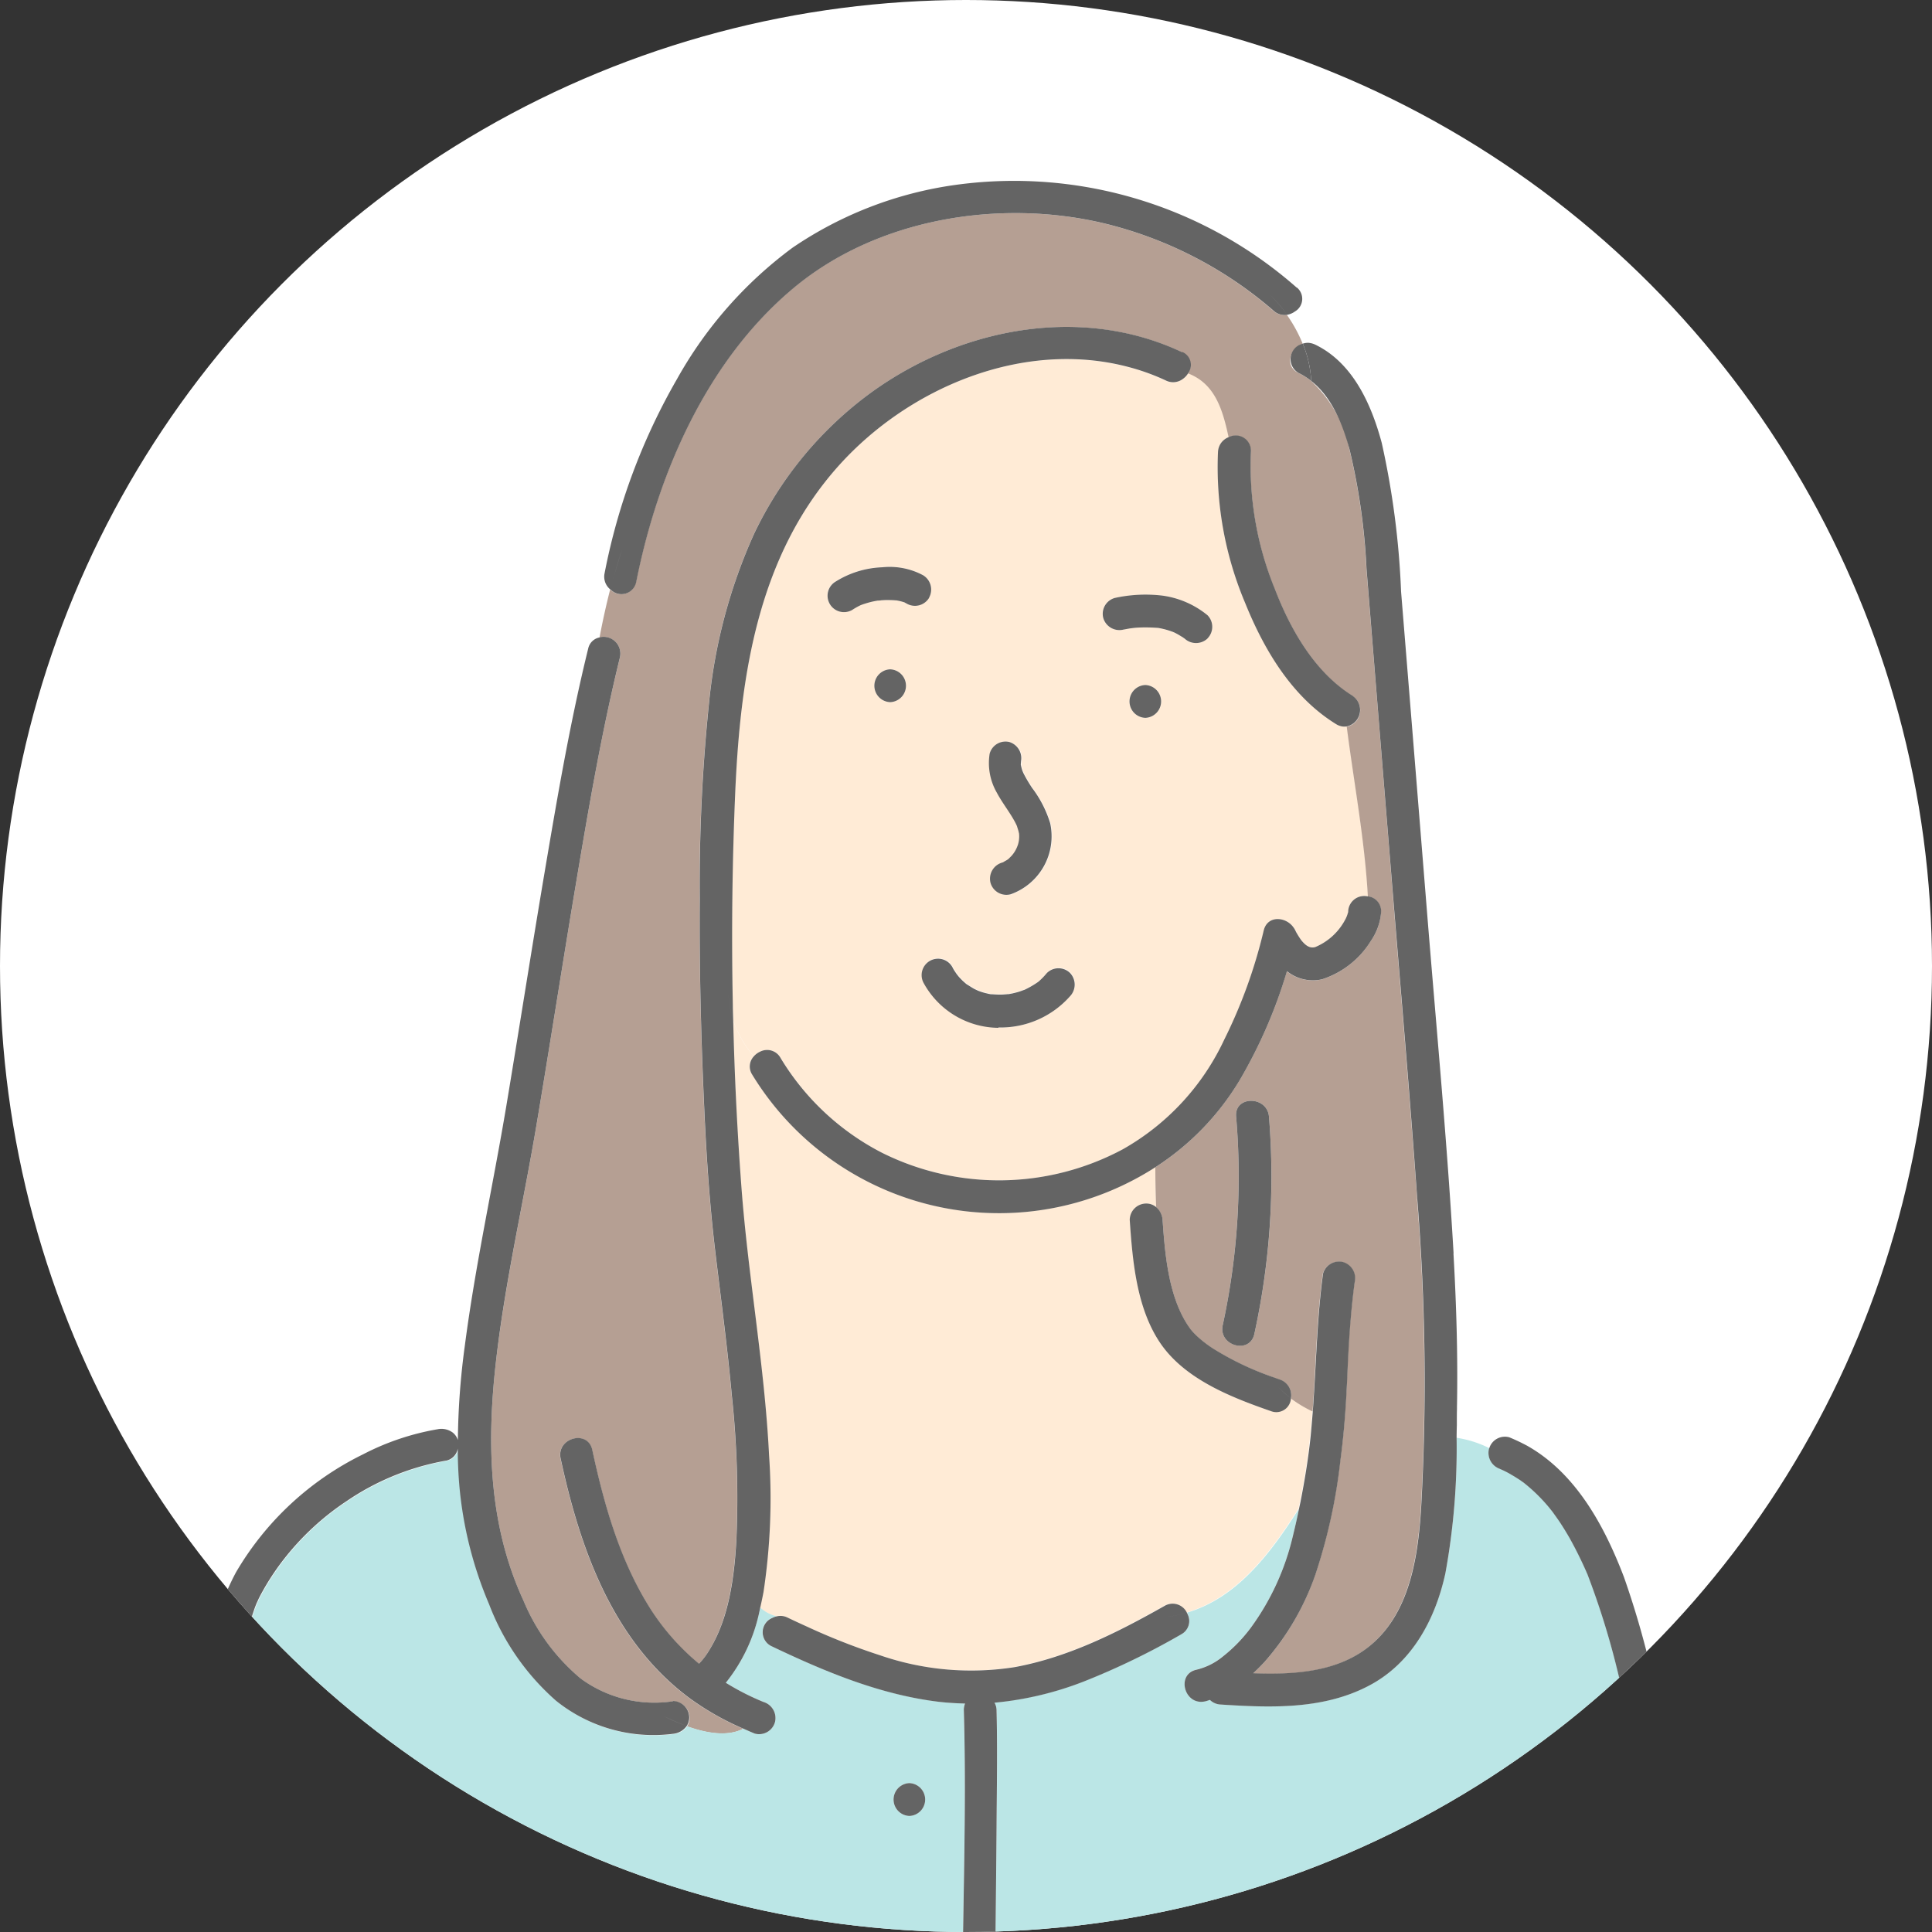 <svg xmlns="http://www.w3.org/2000/svg" xmlns:xlink="http://www.w3.org/1999/xlink" width="160" height="160" viewBox="0 0 160 160"><rect x="0" y="0" width="160" height="160" fill="#333333" stroke="none"/><defs><clipPath id="a"><circle cx="80" cy="80" r="80" fill="#fff"/></clipPath></defs><circle cx="80" cy="80" r="80" fill="#fff"/><g clip-path="url(#a)"><path d="M121.92,156.75v-.01C121.89,156.77,121.89,156.78,121.92,156.75Z" fill="#ffdc72"/><path d="M72.65,49.73h-.01Z" fill="#ffdc72"/><path d="M72.73,49.73h.04C72.84,49.72,72.88,49.7,72.73,49.73Z" fill="#ffdc72"/><path d="M97.82,135.33a60.825,60.825,0,0,1-8,3.88,27.164,27.164,0,0,1-7.46,1.78,1.366,1.366,0,0,1,.17.63c.09,3.25.03,6.5,0,9.75-.07,9.91-.22,19.82-.34,29.73-.09,7.29-.32,14.6-.11,21.89v.13h35.48a1.144,1.144,0,0,1-.45-1.05c.23-3.25.49-6.5.87-9.73.58-5.05,1.83-10,2.48-15.04a50.022,50.022,0,0,0,.45-8.65,25.059,25.059,0,0,0-.73-4.72,40.772,40.772,0,0,1-.98-5.25c-.14-1.31-.21-3.06.95-3.95a13.372,13.372,0,0,1,2.93-1.33c1.21-.51,2.42-1,3.64-1.49,2.24-.91,4.48-1.8,6.68-2.78a1.394,1.394,0,0,1,1.86.49,1.215,1.215,0,0,1,.09.2,1.436,1.436,0,0,1,.07.36c.14-.01.28-.03.42-.05-.02-.17-.03-.34-.05-.51-.1-.91-.21-1.83-.34-2.74a65.814,65.814,0,0,0-3.97-16.5,29.159,29.159,0,0,0-1.47-2.99c-.27-.47-.55-.93-.85-1.38-.16-.24-.33-.48-.5-.71l-.12-.16c-.06-.08-.13-.16-.19-.24a13.972,13.972,0,0,0-2.08-2.06h0l-.13-.1c-.09-.06-.18-.13-.27-.19-.18-.12-.37-.24-.56-.35-.22-.13-.44-.25-.67-.37-.11-.05-.65-.29-.37-.18a1.4,1.4,0,0,1-.95-1.67c0-.02.01-.03.02-.05a9.137,9.137,0,0,0-2.71-.86,57.692,57.692,0,0,1-.93,11.22c-.83,3.8-2.77,7.42-6.31,9.29-3.8,2.01-8.16,1.84-12.32,1.57a1.324,1.324,0,0,1-.87-.38l-.4.12c-1.71.38-2.43-2.24-.72-2.62a5.426,5.426,0,0,0,2.21-1.11,12.583,12.583,0,0,0,2.32-2.4,20.825,20.825,0,0,0,3.44-7.48c.19-.78.37-1.56.53-2.35-2.4,3.79-5.16,7.41-9.28,8.62a.914.914,0,0,1,.07.14,1.246,1.246,0,0,1-.54,1.65Z" fill="#bbe6e6"/><path d="M111.54,60.16a.972.972,0,0,1-.38,0,1.549,1.549,0,0,1-.5-.19c-3.65-2.26-5.96-6.15-7.53-10.03a28.875,28.875,0,0,1-2.25-12.54,1.428,1.428,0,0,1,.21-.65,1.363,1.363,0,0,1,.68-.55c-.49-2.27-1.11-4.44-3.37-5.3a1.676,1.676,0,0,1-.46.5,1.383,1.383,0,0,1-1.4.12,17.975,17.975,0,0,0-3.03-1.1c-8.71-2.35-18.26,1.66-24.1,8.2-6.6,7.4-8.08,17.19-8.52,26.75q-.405,8.9-.21,17.85c0,.42.02.84.03,1.26a9.282,9.282,0,0,0,1.72,3.01,1.6,1.6,0,0,1,.58-.42,1.265,1.265,0,0,1,1.64.54,21.037,21.037,0,0,0,8.43,7.87,21.709,21.709,0,0,0,19.93-.31,20.266,20.266,0,0,0,8.39-9.08,41.836,41.836,0,0,0,3.26-9.01c.33-1.44,2.16-1.13,2.62,0-.24-.6,0-.03.07.11a7.027,7.027,0,0,0,.43.68c.33.4.68.7,1.16.56a5.063,5.063,0,0,0,2.43-2.19,2.65,2.65,0,0,0,.27-.65c0-.03.02-.04.02-.06v-.01a1.317,1.317,0,0,1,1.46-1.31,1.1,1.1,0,0,1,.18.02c-.26-4.69-1.15-9.37-1.75-14.06ZM81.96,62.41a1.371,1.371,0,0,1,1.67-.95,1.4,1.4,0,0,1,.95,1.67c.04-.26,0,.11,0,.16v.08c0,.01.01.03.02.07.03.13.06.25.1.37.01.03.07.17.09.22a11.847,11.847,0,0,0,.73,1.24,9.339,9.339,0,0,1,1.49,2.91,5.111,5.111,0,0,1-3.27,5.89,1.367,1.367,0,0,1-1.67-.95,1.388,1.388,0,0,1,.95-1.67.647.647,0,0,1,.1-.03c.01,0,.03-.02.07-.05.09-.06.19-.11.29-.17.02-.02.02-.02.03-.02a.265.265,0,0,1,.06-.05c.08-.08.16-.15.24-.24a2.969,2.969,0,0,0,.5-.84c.03-.11.06-.22.09-.32a1.481,1.481,0,0,1,.03-.19,4.509,4.509,0,0,0,0-.52c0-.03-.03-.12-.04-.17-.03-.11-.07-.22-.1-.33a.145.145,0,0,0-.02-.07.419.419,0,0,1-.02-.05c-.05-.1-.1-.21-.15-.31-.45-.85-1.06-1.6-1.51-2.44A4.935,4.935,0,0,1,82,62.42Zm-8.24-4.26a1.361,1.361,0,0,1,0-2.72A1.361,1.361,0,0,1,73.72,58.15Zm1.36-8.17c-.06-.04-.13-.07-.2-.11a.076.076,0,0,1-.04-.01,4.31,4.31,0,0,0-.62-.15h-.05c-.12-.01-.25-.02-.38-.02-.25,0-.5,0-.75.01-.09,0-.19.02-.29.03h-.1a.8.8,0,0,0-.15.03,7.2,7.2,0,0,0-.77.19c-.13.04-.26.08-.39.13-.03.01-.05.02-.08.03h0a5.831,5.831,0,0,0-.69.39,1.36,1.36,0,0,1-1.37-2.35,7.865,7.865,0,0,1,3.84-1.18,5.874,5.874,0,0,1,3.4.66,1.36,1.36,0,0,1-1.37,2.35ZM88.62,82.5a7.678,7.678,0,0,1-5.93,2.59,7.109,7.109,0,0,1-6.16-3.68,1.36,1.36,0,1,1,2.35-1.37c.08.14.16.27.24.41.02.03.12.18.16.23s.15.18.17.21c.1.11.19.21.3.31l.27.24c.02.02.04.03.05.04s.03.02.05.03a5.8,5.8,0,0,0,.59.36,2.4,2.4,0,0,0,.23.11c.03.01.11.05.17.07a4.707,4.707,0,0,0,.64.19c.11.03.22.04.33.07h.08q.33.03.66.03c.22,0,.44-.02.66-.04h.07l.32-.06c.21-.05.42-.1.63-.17.12-.04.24-.08.36-.13h.02c.02,0,.03-.01.05-.03a7.521,7.521,0,0,0,1.06-.62c.04-.03.07-.06.11-.09a2.183,2.183,0,0,0,.22-.21c.14-.14.27-.29.4-.44a1.367,1.367,0,0,1,1.92,0,1.4,1.4,0,0,1,0,1.92Zm6.23-23.05a1.361,1.361,0,0,1,0-2.72A1.361,1.361,0,0,1,94.85,59.45ZM100,52.87a1.391,1.391,0,0,1-1.9.02h0a.144.144,0,0,1-.03-.02h0c-.05-.03-.09-.07-.14-.1a2.5,2.5,0,0,0-.35-.21c-.12-.07-.23-.13-.36-.19-.03-.01-.05-.02-.08-.03s-.03-.01-.05-.02c-.25-.08-.5-.17-.75-.23-.13-.03-.26-.06-.39-.08a.22.22,0,0,1-.08-.01,11.166,11.166,0,0,0-1.53-.03,5.158,5.158,0,0,0-.79.08c.39-.08-.05.01-.13.02-.13.02-.26.04-.39.07a1.392,1.392,0,0,1-1.67-.95,1.366,1.366,0,0,1,.95-1.67,12.461,12.461,0,0,1,3.9-.2,7.353,7.353,0,0,1,3.78,1.63,1.367,1.367,0,0,1,0,1.92Z" fill="#ffebd6"/><path d="M105.28,116.87c-3.31-1.15-7.19-2.66-9.22-5.7-1.93-2.9-2.26-6.77-2.49-10.14a1.368,1.368,0,0,1,1.36-1.36,1.293,1.293,0,0,1,.83.3c-.05-1.14-.07-2.27-.07-3.32a23.939,23.939,0,0,1-33.4-7.67,1.215,1.215,0,0,1,.13-1.5,9.282,9.282,0,0,1-1.72-3.01c.12,4.66.34,9.32.69,13.95.56,7.38,1.91,14.68,2.28,22.08a51.918,51.918,0,0,1-.46,11.35c-.07.43-.17.85-.27,1.28a3.185,3.185,0,0,0,1.35.72,1.373,1.373,0,0,1,.9.1c.52.25,1.05.49,1.57.73a53.913,53.913,0,0,0,6.14,2.41,23.011,23.011,0,0,0,11.13.96c4.43-.82,8.5-2.88,12.39-5.07a1.307,1.307,0,0,1,1.84.56c4.12-1.22,6.88-4.83,9.28-8.62.04-.19.08-.37.12-.56.37-1.83.66-3.67.85-5.52.07-.66.12-1.32.17-1.99a8.93,8.93,0,0,1-1.79-1.07,1.212,1.212,0,0,1-1.64,1.07Z" fill="#ffebd6"/><path d="M117.36,99.27c-.63-8.72-1.39-17.42-2.09-26.13q-1.05-13-2.11-26.02a53.031,53.031,0,0,0-1.42-9.95,10.542,10.542,0,0,0-3.16-5.62c0,.13.02.26.02.39,0-.13-.02-.26-.02-.39a5.559,5.559,0,0,0-1.04-.66c-1.21-.58-.68-2.09.34-2.43a12.112,12.112,0,0,0-1.31-2.39,1.346,1.346,0,0,1-1.11-.33,33.3,33.3,0,0,0-13.99-7.23c-8.65-2.08-18.86-.44-25.81,5.38C58.52,29.88,54.45,39.23,52.67,48.2a1.248,1.248,0,0,1-2.03.71c-.04-.03-.07-.06-.11-.09-.34,1.33-.63,2.65-.88,3.98a.539.539,0,0,0,.1-.03,1.385,1.385,0,0,1,1.59,1.68c-1.61,6.53-2.71,13.18-3.82,19.8-1.05,6.3-2.03,12.62-3.09,18.92-1.08,6.42-2.55,12.8-3.32,19.28-.81,6.85-.7,13.75,2.24,20.11a16.807,16.807,0,0,0,4.74,6.46,10.389,10.389,0,0,0,7.66,1.88,1.374,1.374,0,0,1,1.36,1.36,1.242,1.242,0,0,1-.21.71c1.62.58,3.36.87,4.65.2a22.632,22.632,0,0,1-4.51-2.57c-6.33-4.74-9.01-12.34-10.62-19.8-.37-1.71,2.25-2.43,2.62-.72,1,4.64,2.33,9.33,4.93,13.34a18.99,18.99,0,0,0,3.91,4.37,6.073,6.073,0,0,0,.86-1.14c1.59-2.59,2.04-5.93,2.23-9.01a79.4,79.4,0,0,0-.37-12.04c-.36-3.93-.88-7.83-1.35-11.75-.48-3.97-.75-7.93-.93-11.92-.27-5.83-.41-11.67-.38-17.5a146.239,146.239,0,0,1,.77-16.21,44.4,44.4,0,0,1,3.73-14,31.047,31.047,0,0,1,9.1-11.26c7.41-5.67,17.71-7.86,26.35-3.78a1.153,1.153,0,0,1,.49,1.74c2.26.86,2.88,3.03,3.37,5.3a1.268,1.268,0,0,1,1.84,1.2,26.942,26.942,0,0,0,1.98,11.38c1.3,3.35,3.32,6.91,6.45,8.85a1.394,1.394,0,0,1-.49,2.53c.6,4.69,1.49,9.37,1.75,14.06a1.233,1.233,0,0,1,1.09,1.29,4.645,4.645,0,0,1-.85,2.4,7.442,7.442,0,0,1-4.04,3.18,3.443,3.443,0,0,1-2.91-.67,40.109,40.109,0,0,1-3.94,9.07,22.033,22.033,0,0,1-6.95,7.16c0,1.06.02,2.18.07,3.32a1.513,1.513,0,0,1,.53,1.06c.2,2.91.5,6.25,2.05,8.66a3.617,3.617,0,0,0,.22.32.614.614,0,0,1,.04.06c.01.02.03.03.05.06.16.18.32.36.49.52a9.514,9.514,0,0,0,1.66,1.23,25.738,25.738,0,0,0,4.76,2.21c.15.05.3.11.45.16a1.371,1.371,0,0,1,.91,1.55,10.337,10.337,0,0,0,1.79,1.07c.05-.67.09-1.34.13-2.01.18-3.13.29-6.27.72-9.39a1.374,1.374,0,0,1,1.67-.95,1.409,1.409,0,0,1,.95,1.67c-.36,2.66-.52,5.32-.62,8-.02.46-.04.91-.07,1.37-.1,1.79-.24,3.58-.49,5.36a46.56,46.56,0,0,1-2.08,9.5,21.434,21.434,0,0,1-4.25,7.26c-.28.3-.58.6-.89.89,3.46.14,7.13-.1,9.81-2.4,3.17-2.72,3.83-7.33,4.09-11.26a187.518,187.518,0,0,0-.32-25.64Zm-13.48,11.2c-.37,1.71-2.99.98-2.62-.72a58.312,58.312,0,0,0,1.11-17.28c-.15-1.75,2.57-1.73,2.72,0A60.476,60.476,0,0,1,103.88,110.47Z" fill="#b59f93"/><path d="M18.94,151.97c-.21,6.99-.13,14,.06,20.99s.5,14,.89,20.99c.17,3.01.35,6.03.56,9.03v.13H36.8a.9.9,0,0,1-.02-.13c-.16-3.03-.31-6.07-.47-9.1-.06-1.1-.12-2.2-.17-3.3v-.06a.44.44,0,0,0-.02-.1c-.05-.32-.11-.64-.18-.97-.18-.91-.39-1.82-.59-2.73-.54-2.46-1.04-4.94-1.4-7.44a41.982,41.982,0,0,1-.7-7.98c.14-2.69.51-5.39.76-8.07l.57-6a65.5,65.5,0,0,1-14.22-3.61,1.428,1.428,0,0,1-.99-1.31,1.293,1.293,0,0,1,.04-.33c-.16-.04-.31-.09-.47-.14v.11Z" fill="#ffebd6"/><path d="M79.91,141.07a18.4,18.4,0,0,1-2.22-.15c-4.88-.61-9.45-2.53-13.85-4.62a1.279,1.279,0,0,1,.11-2.32,1.4,1.4,0,0,1,.36-.13,3.079,3.079,0,0,1-1.35-.72c-.02.08-.03.16-.05.24a14.014,14.014,0,0,1-2.8,5.99,20.332,20.332,0,0,0,3.12,1.59,1.4,1.4,0,0,1,.95,1.67,1.364,1.364,0,0,1-1.67.95c-.32-.13-.63-.27-.95-.41-1.29.67-3.03.38-4.65-.2a1.571,1.571,0,0,1-1.15.65,12.825,12.825,0,0,1-9.67-2.74,20.223,20.223,0,0,1-5.54-7.98,32.1,32.1,0,0,1-2.48-9.96c-.08-.98-.11-1.96-.12-2.94a1.231,1.231,0,0,1-.94.99c-.15.02-.29.05-.44.08a21.553,21.553,0,0,0-7.8,3.26,21.781,21.781,0,0,0-5.2,4.8,20.521,20.521,0,0,0-2.07,3.22c-.07.14-.14.28-.2.43,0,.03-.12.28-.16.41a21.056,21.056,0,0,0-.82,3.02c-.12.6-.23,1.19-.32,1.79-.05.34-.11.69-.15,1.03-.01.09-.02.12-.02.13a.639.639,0,0,1-.02.14c-.02.17-.04.35-.07.52-.39,3.23-.59,6.49-.72,9.74-.03.77-.04,1.55-.07,2.32.15.05.31.1.47.14v-.04a1.372,1.372,0,0,1,1.67-.95,63.506,63.506,0,0,0,10.21,2.89c1.2.24,2.41.46,3.61.65.35.06.71.1,1.07.16h.07c.67.08,1.43.57,1.36,1.36-.27,2.84-.54,5.67-.8,8.51-.15,1.62-.31,3.24-.46,4.85a19.2,19.2,0,0,0-.16,2.62,93.276,93.276,0,0,0,2.39,15.77,44.924,44.924,0,0,1,.71,7.32c.13,2.61.27,5.22.4,7.83v.13H79.38a.9.9,0,0,1-.02-.13c-.09-3.25-.03-6.5,0-9.75.07-9.91.22-19.82.34-29.73.09-7.29.32-14.6.11-21.89a1.4,1.4,0,0,1,.1-.56Zm-4.6,6.6a1.361,1.361,0,0,1,0,2.72A1.361,1.361,0,0,1,75.31,147.67Zm0,22.04a1.361,1.361,0,0,1,0,2.72A1.361,1.361,0,0,1,75.31,169.71Zm.21,24.75a1.361,1.361,0,0,1,0-2.72A1.361,1.361,0,0,1,75.52,194.46Z" fill="#bbe6e6"/><path d="M134.78,151.48c-2.51,1.11-5.05,2.13-7.59,3.16-1.27.52-2.54,1.03-3.8,1.57-.49.21-.98.44-1.48.64v.01a1.1,1.1,0,0,1-.03.16v.01c-.01.16-.02.32-.02.48,0,.34.02.68.05,1.01a21.992,21.992,0,0,0,.36,2.23c.29,1.44.67,2.86.98,4.3a28.624,28.624,0,0,1,.4,6.98,71.1,71.1,0,0,1-.94,8.6c-.72,4.51-1.73,8.94-2.18,13.4-.27,2.68-.49,5.36-.68,8.05a1.292,1.292,0,0,1-.6,1.05h18.56a.9.9,0,0,1-.02-.13c-.05-.47-.09-.95-.12-1.42-.38-5.03-.36-10.1-.4-15.15-.05-6.5-.09-13.01-.3-19.51-.19-5.6-.49-11.21-1.11-16.78-.14.02-.28.04-.42.05a1.287,1.287,0,0,1-.65,1.3Z" fill="#ffebd6"/><path d="M121.92,156.74a.187.187,0,0,0,.04-.09.127.127,0,0,1-.04.09Z" fill="#ffdc72"/><path d="M107.39,23.82a35.42,35.42,0,0,0-27.94-8.55,31.691,31.691,0,0,0-13.81,5.24,34.261,34.261,0,0,0-9.55,10.84,52,52,0,0,0-6.02,16.12,1.352,1.352,0,0,0,.48,1.35c.28-1.09.59-2.18.96-3.28-.36,1.09-.68,2.18-.96,3.28.04.03.07.06.11.09a1.247,1.247,0,0,0,2.03-.71c1.78-8.97,5.84-18.32,12.99-24.31,6.94-5.82,17.15-7.46,25.81-5.38a33.417,33.417,0,0,1,13.99,7.23,1.337,1.337,0,0,0,1.11.33,13.018,13.018,0,0,0-1.36-1.61,12.2,12.2,0,0,1,1.36,1.61,1.556,1.556,0,0,0,.66-.28,1.21,1.21,0,0,0,.15-1.98Z" fill="#646464"/><path d="M113.29,74.23c.05.87.08,1.73.08,2.6,0-.87-.03-1.73-.08-2.6-.06,0-.12-.02-.18-.02a1.326,1.326,0,0,0-1.46,1.31v.01c0,.02-.01.03-.02.06a2.593,2.593,0,0,1-.27.65,4.976,4.976,0,0,1-2.43,2.19c-.48.14-.83-.16-1.16-.56a7.027,7.027,0,0,1-.43-.68c-.08-.15-.32-.71-.07-.11-.46-1.13-2.29-1.44-2.62,0a41.837,41.837,0,0,1-3.26,9.01A20.266,20.266,0,0,1,93,95.17a21.709,21.709,0,0,1-19.93.31,21.037,21.037,0,0,1-8.43-7.87A1.265,1.265,0,0,0,63,87.07a1.6,1.6,0,0,0-.58.42,10.417,10.417,0,0,0,4.03,2.94,10.492,10.492,0,0,1-4.03-2.94,1.229,1.229,0,0,0-.13,1.5,23.939,23.939,0,0,0,33.4,7.67v0a22.032,22.032,0,0,0,6.95-7.16,40.562,40.562,0,0,0,3.94-9.07,3.418,3.418,0,0,0,2.91.67,7.442,7.442,0,0,0,4.04-3.18,4.83,4.83,0,0,0,.85-2.4,1.232,1.232,0,0,0-1.09-1.29Z" fill="#646464"/><path d="M94.85,56.73a1.361,1.361,0,0,0,0,2.72A1.361,1.361,0,0,0,94.85,56.73Z" fill="#646464"/><path d="M73.72,55.43a1.361,1.361,0,0,0,0,2.72A1.361,1.361,0,0,0,73.72,55.43Z" fill="#646464"/><path d="M82.69,85.09a7.678,7.678,0,0,0,5.93-2.59,1.4,1.4,0,0,0,0-1.92,1.367,1.367,0,0,0-1.92,0c-.13.15-.26.3-.4.44-.07.07-.15.14-.22.21-.04.03-.07.06-.11.09a7.522,7.522,0,0,1-1.06.62.219.219,0,0,0-.05.03h-.02c-.12.04-.24.09-.36.13-.21.07-.42.12-.63.17l-.32.06h-.07c-.22.02-.44.04-.66.04s-.44-.02-.66-.03h-.08c-.11-.02-.22-.04-.33-.07a4.707,4.707,0,0,1-.64-.19c-.06-.02-.14-.06-.17-.07-.08-.04-.15-.07-.23-.11-.2-.11-.39-.24-.59-.36-.02-.02-.04-.02-.05-.03a.274.274,0,0,0-.05-.04l-.27-.24c-.1-.1-.2-.2-.3-.31-.02-.02-.13-.16-.17-.21s-.14-.2-.16-.23a3.376,3.376,0,0,1-.24-.41,1.36,1.36,0,1,0-2.35,1.37,7.129,7.129,0,0,0,6.16,3.68Z" fill="#646464"/><path d="M139.99,188.33c-.06-6.54-.08-13.08-.26-19.62-.19-6.61-.53-13.23-1.3-19.8-.03-.24-.05-.48-.08-.72a74.351,74.351,0,0,0-3.86-17.58c-1.6-4.19-3.95-8.58-8-10.87a15.833,15.833,0,0,0-1.5-.71,1.356,1.356,0,0,0-1.64.86c0,.02-.01.03-.02.05a25.308,25.308,0,0,1,2.95,1.77,25.308,25.308,0,0,0-2.95-1.77c0,.02-.01.03-.02.05a1.4,1.4,0,0,0,.95,1.67c-.28-.11.26.12.37.18.23.11.45.24.67.37.19.11.37.23.56.35.09.06.18.13.27.19a1.469,1.469,0,0,1,.13.1h0a13.972,13.972,0,0,1,2.08,2.06c.06.08.13.16.19.24.03.03.09.12.12.16.17.24.34.47.5.71.3.45.58.91.85,1.38a32.656,32.656,0,0,1,1.47,2.99,65.919,65.919,0,0,1,3.97,16.5c.12.91.23,1.83.34,2.74.02.17.03.34.05.51a6.545,6.545,0,0,0,2-.55,6.545,6.545,0,0,1-2,.55c.61,5.57.92,11.18,1.11,16.78.22,6.5.25,13.01.3,19.51.04,5.05.02,10.11.4,15.15.04.47.08.95.12,1.42,0,.05.02.09.02.13h2.69a.536.536,0,0,0,0-.13c-.48-4.86-.46-9.78-.51-14.66Z" fill="#646464"/><path d="M106,114.25c-.15-.05-.3-.11-.45-.16a24.778,24.778,0,0,1-4.76-2.21,9.514,9.514,0,0,1-1.66-1.23,6.025,6.025,0,0,1-.49-.52c-.02-.03-.04-.04-.05-.06a.612.612,0,0,0-.04-.06c-.08-.11-.15-.21-.22-.32-1.55-2.41-1.85-5.75-2.05-8.66a1.514,1.514,0,0,0-.53-1.06,25.255,25.255,0,0,0,.61,4.73,25.255,25.255,0,0,1-.61-4.73,1.26,1.26,0,0,0-.83-.3,1.368,1.368,0,0,0-1.36,1.36c.23,3.37.56,7.25,2.49,10.14,2.03,3.04,5.91,4.55,9.22,5.7a1.212,1.212,0,0,0,1.64-1.07,9.339,9.339,0,0,1-1.03-.9,10.525,10.525,0,0,0,1.03.9,1.371,1.371,0,0,0-.91-1.55Z" fill="#646464"/><path d="M55.75,140.89a10.333,10.333,0,0,1-7.66-1.88,16.807,16.807,0,0,1-4.74-6.46c-2.94-6.36-3.05-13.26-2.24-20.11.76-6.47,2.24-12.85,3.32-19.28,1.06-6.3,2.04-12.61,3.09-18.92,1.11-6.63,2.22-13.28,3.82-19.8a1.388,1.388,0,0,0-1.59-1.68.539.539,0,0,0-.1.03c-.32,1.66-.6,3.32-.88,4.99.28-1.66.56-3.32.88-4.99a1.192,1.192,0,0,0-.94.93c-1.46,5.93-2.5,11.98-3.52,18-1.12,6.6-2.15,13.22-3.25,19.82-1.11,6.63-2.57,13.2-3.44,19.87a61.454,61.454,0,0,0-.58,7.79v.06c0-.02-.01-.03-.02-.05a1.294,1.294,0,0,0-.38-.55l-.32.32.32-.32a1.568,1.568,0,0,0-1.26-.3,21.131,21.131,0,0,0-6.19,2.08,24.842,24.842,0,0,0-10.52,9.76,19.149,19.149,0,0,0-2.11,6.47,85.865,85.865,0,0,0-.99,9.32c-.47,7.75-.43,15.54-.28,23.3.15,7.4.45,14.8.84,22.19.2,3.78.36,7.57.69,11.33a.97.97,0,0,0,.01.17c0,.05.02.09.02.13h2.69v-.13c-.22-3.01-.4-6.02-.56-9.03-.39-6.99-.7-13.99-.89-20.99s-.26-14-.06-20.99c.02-.81.04-1.62.07-2.44.13-3.25.33-6.51.72-9.74.02-.17.04-.35.07-.52.01-.09.02-.12.02-.14a.6.6,0,0,1,.02-.13c.05-.34.1-.69.15-1.03.1-.6.2-1.2.32-1.79a21.056,21.056,0,0,1,.82-3.02c.04-.12.15-.38.16-.41.07-.14.13-.29.2-.43a20.521,20.521,0,0,1,2.07-3.22,21.988,21.988,0,0,1,5.2-4.8,21.139,21.139,0,0,1,7.8-3.26c.15-.03.29-.06.44-.08a1.231,1.231,0,0,0,.94-.99q0,1.47.12,2.94a32.31,32.31,0,0,0,2.48,9.96,20.183,20.183,0,0,0,5.54,7.98,12.855,12.855,0,0,0,9.67,2.74,1.576,1.576,0,0,0,1.15-.65,17.618,17.618,0,0,1-2.01-.87,19.592,19.592,0,0,0,2.01.87,1.29,1.29,0,0,0,.21-.71,1.374,1.374,0,0,0-1.36-1.36Z" fill="#646464"/><path d="M83.63,61.46a1.361,1.361,0,0,0-1.67.95,4.913,4.913,0,0,0,.59,3.23c.45.85,1.06,1.6,1.51,2.44.05.1.11.21.15.31.01.03.02.04.02.05a.255.255,0,0,0,.02.07c.03.11.07.22.1.33a1.457,1.457,0,0,0,.04.17,2.261,2.261,0,0,1,0,.52,1.25,1.25,0,0,1-.03.19,1.681,1.681,0,0,1-.09.32,2.534,2.534,0,0,1-.5.84l-.24.24a.265.265,0,0,1-.06.05l-.03.02c-.09.06-.19.11-.29.17a.249.249,0,0,0-.07.05.647.647,0,0,0-.1.03,1.388,1.388,0,0,0-.95,1.67,1.367,1.367,0,0,0,1.67.95,5.09,5.09,0,0,0,3.27-5.89,9.339,9.339,0,0,0-1.49-2.91,11.849,11.849,0,0,1-.73-1.24c-.02-.05-.08-.19-.09-.22-.04-.12-.07-.25-.1-.37a.145.145,0,0,0-.02-.07v-.08c0-.05.04-.42,0-.16a1.4,1.4,0,0,0-.95-1.67Z" fill="#646464"/><path d="M112.03,57.63c-3.14-1.94-5.16-5.5-6.45-8.85A26.889,26.889,0,0,1,103.6,37.4a1.264,1.264,0,0,0-1.84-1.2,15.344,15.344,0,0,0,1.41,4.58,15.436,15.436,0,0,1-1.41-4.58,1.4,1.4,0,0,0-.68.55,1.428,1.428,0,0,0-.21.65,28.875,28.875,0,0,0,2.25,12.54c1.57,3.89,3.88,7.78,7.53,10.03a1.348,1.348,0,0,0,.5.19,1.21,1.21,0,0,0,.38,0c-.07-.57-.15-1.13-.21-1.7.06.57.14,1.13.21,1.7a1.4,1.4,0,0,0,.49-2.53Z" fill="#646464"/><path d="M107.55,30.89a5.559,5.559,0,0,1,1.04.66,9.307,9.307,0,0,0-.7-3.09,1.318,1.318,0,0,0-.34,2.43Z" fill="#646464"/><path d="M120.38,103.81c-.53-9.11-1.38-18.2-2.12-27.29q-1.11-13.77-2.23-27.54a68.819,68.819,0,0,0-1.6-12.3c-.85-3.17-2.38-6.63-5.51-8.14a1.612,1.612,0,0,0-.57-.15,1.385,1.385,0,0,0-.46.07,9.307,9.307,0,0,1,.7,3.09c1.71,1.34,2.58,3.55,3.16,5.62a52.914,52.914,0,0,1,1.42,9.95q1.05,13.005,2.11,26.02c.71,8.71,1.47,17.42,2.09,26.13a187.538,187.538,0,0,1,.32,25.64c-.25,3.93-.91,8.54-4.09,11.26-2.68,2.3-6.35,2.53-9.81,2.4.31-.29.61-.59.89-.89a21.6,21.6,0,0,0,4.25-7.26,46.046,46.046,0,0,0,2.08-9.5c.24-1.78.39-3.57.49-5.36.02-.46.05-.91.07-1.37.11-2.68.26-5.35.62-8a1.4,1.4,0,0,0-.95-1.67,1.374,1.374,0,0,0-1.67.95c-.43,3.12-.53,6.26-.72,9.39-.04.67-.08,1.34-.13,2.01a18.359,18.359,0,0,0,1.94.75,18.359,18.359,0,0,1-1.94-.75c-.05.66-.11,1.32-.17,1.99-.19,1.85-.49,3.69-.85,5.52-.04.19-.08.37-.12.56.83-1.31,1.62-2.64,2.41-3.9-.79,1.26-1.58,2.59-2.41,3.9-.16.79-.34,1.57-.53,2.35a20.9,20.9,0,0,1-3.44,7.48,12.583,12.583,0,0,1-2.32,2.4,5.427,5.427,0,0,1-2.21,1.11c-1.71.38-.99,3,.72,2.62.14-.03.27-.08.4-.12a1.351,1.351,0,0,0,.87.38c4.16.27,8.52.44,12.32-1.57,3.55-1.87,5.48-5.49,6.31-9.29a57.692,57.692,0,0,0,.93-11.22,8.357,8.357,0,0,0-1.14-.09,8.487,8.487,0,0,1,1.14.09c0-.36.01-.72.02-1.08v-.4c0-.29,0-.59.01-.88v-.2c-.38.14-.76.28-1.18.42.42-.14.81-.28,1.18-.42.08-4.24-.05-8.48-.29-12.71Z" fill="#646464"/><path d="M97.9,29.17c-8.64-4.08-18.95-1.88-26.35,3.78a30.944,30.944,0,0,0-9.1,11.26,44.4,44.4,0,0,0-3.73,14,146.239,146.239,0,0,0-.77,16.21c-.04,5.84.11,11.67.38,17.5.18,3.99.45,7.95.93,11.92.47,3.91.99,7.82,1.35,11.75a79.361,79.361,0,0,1,.37,12.04c-.18,3.08-.63,6.42-2.23,9.01a6.072,6.072,0,0,1-.86,1.14,19.463,19.463,0,0,1-3.91-4.37c-2.6-4.02-3.93-8.71-4.93-13.34-.37-1.71-2.99-.99-2.62.72,1.61,7.46,4.29,15.06,10.62,19.8a22.633,22.633,0,0,0,4.51,2.57,3.229,3.229,0,0,0,1.5-1.75,3.229,3.229,0,0,1-1.5,1.75c.32.14.63.28.95.41a1.364,1.364,0,0,0,1.67-.95,1.392,1.392,0,0,0-.95-1.67,20.8,20.8,0,0,1-3.12-1.59,14.014,14.014,0,0,0,2.8-5.99c.02-.08.03-.16.05-.24-.2-.17-.4-.36-.59-.55a7.677,7.677,0,0,0,.59.55c.1-.43.19-.86.27-1.28a51.918,51.918,0,0,0,.46-11.35c-.37-7.4-1.72-14.7-2.28-22.08-.35-4.63-.58-9.29-.69-13.95a6.983,6.983,0,0,1-.38-2.21,7.031,7.031,0,0,0,.38,2.21c-.01-.42-.03-.84-.03-1.26q-.18-8.94.21-17.85c.44-9.56,1.91-19.35,8.52-26.75,5.84-6.54,15.39-10.54,24.1-8.2a18.3,18.3,0,0,1,3.03,1.1,1.338,1.338,0,0,0,1.4-.12,1.574,1.574,0,0,0,.46-.5,5.6,5.6,0,0,0-1.34-.32,5.6,5.6,0,0,1,1.34.32,1.159,1.159,0,0,0-.49-1.74Z" fill="#646464"/><path d="M72.68,49.73h.01Z" fill="#646464"/><path d="M76.94,49.5a1.385,1.385,0,0,0-.49-1.86,5.874,5.874,0,0,0-3.4-.66,7.793,7.793,0,0,0-3.84,1.18,1.36,1.36,0,0,0,1.37,2.35,5.829,5.829,0,0,1,.69-.39h0c.03-.01.05-.02.08-.03.13-.05.26-.09.39-.13a6.657,6.657,0,0,1,.77-.19.8.8,0,0,0,.15-.03h.06c.15-.02.11,0,.04,0,.1,0,.2-.03.29-.03a6.257,6.257,0,0,1,.75-.01c.13,0,.25.01.38.02h.05a4.311,4.311,0,0,1,.62.15.076.076,0,0,1,.04.01c.07.04.13.07.2.11a1.367,1.367,0,0,0,1.86-.49Z" fill="#646464"/><path d="M100,52.87a1.367,1.367,0,0,0,0-1.92,7.473,7.473,0,0,0-3.78-1.63,11.89,11.89,0,0,0-3.9.2,1.366,1.366,0,0,0-.95,1.67,1.392,1.392,0,0,0,1.67.95c.13-.02.26-.05.39-.07.08-.01.52-.11.13-.02a6.817,6.817,0,0,1,.79-.08,12.982,12.982,0,0,1,1.53.03.22.22,0,0,1,.08.01c.13.02.26.05.39.08a6.5,6.5,0,0,1,.75.23c.03,0,.04.02.05.02.03.01.05.02.08.03.12.06.24.12.36.19s.23.14.35.21c.05.03.09.07.14.1h0a.144.144,0,0,1,.03.02h0a1.391,1.391,0,0,0,1.9-.02Z" fill="#646464"/><path d="M98.36,133.69s-.05-.09-.07-.14a10.53,10.53,0,0,1-1.92.39,10.707,10.707,0,0,0,1.92-.39,1.307,1.307,0,0,0-1.84-.56c-3.89,2.2-7.96,4.25-12.39,5.07a23.133,23.133,0,0,1-11.13-.96,53.913,53.913,0,0,1-6.14-2.41c-.53-.24-1.05-.48-1.57-.73a1.313,1.313,0,0,0-.9-.1,3.152,3.152,0,0,0,.78.09,3.635,3.635,0,0,1-.78-.09,1.4,1.4,0,0,0-.36.13,1.279,1.279,0,0,0-.11,2.32c4.4,2.1,8.97,4.02,13.85,4.62.74.09,1.48.13,2.22.15a1.4,1.4,0,0,0-.1.56c.21,7.29-.03,14.6-.11,21.89-.12,9.91-.26,19.82-.34,29.73-.02,3.25-.08,6.5,0,9.75a.507.507,0,0,0,.02.13h2.69a.535.535,0,0,0,0-.13c-.21-7.29.03-14.6.11-21.89.12-9.91.26-19.82.34-29.73.02-3.25.08-6.5,0-9.75a1.255,1.255,0,0,0-.17-.63,27.25,27.25,0,0,0,7.46-1.78,60.825,60.825,0,0,0,8-3.88,1.243,1.243,0,0,0,.54-1.65Z" fill="#646464"/><path d="M75.31,147.67a1.361,1.361,0,0,0,0,2.72A1.361,1.361,0,0,0,75.31,147.67Z" fill="#646464"/><path d="M39.5,202.99c-.13-2.61-.27-5.22-.4-7.83a45.948,45.948,0,0,0-.71-7.32A92.428,92.428,0,0,1,36,172.07a19.2,19.2,0,0,1,.16-2.62c.15-1.62.31-3.24.46-4.85.27-2.84.54-5.67.8-8.51.07-.79-.69-1.28-1.36-1.36h-.07c-.36-.05-.71-.1-1.07-.16-1.21-.19-2.41-.41-3.61-.65a64.552,64.552,0,0,1-10.21-2.89,1.367,1.367,0,0,0-1.67.95,1.586,1.586,0,0,0-.04.36,1.442,1.442,0,0,0,.99,1.31,65.5,65.5,0,0,0,14.22,3.61l-.57,6c-.25,2.68-.62,5.38-.76,8.07a42.813,42.813,0,0,0,.7,7.98c.36,2.5.85,4.97,1.4,7.44.2.91.41,1.82.59,2.73.06.32.12.64.18.97a.215.215,0,0,0,.02.1v.06c.05,1.1.11,2.2.17,3.3.16,3.03.31,6.07.47,9.1a.507.507,0,0,0,.02.13h2.69v-.13Z" fill="#646464"/><path d="M121.92,156.74h0a.187.187,0,0,0,.04-.09A.127.127,0,0,1,121.92,156.74Z" fill="#646464"/><path d="M133.09,150.26c.67,0,1.5,0,2.34-.08a1.352,1.352,0,0,0-.07-.36.722.722,0,0,0-.09-.2,1.394,1.394,0,0,0-1.86-.49c-2.21.98-4.45,1.87-6.68,2.78-1.21.49-2.43.99-3.64,1.49a12.726,12.726,0,0,0-2.93,1.33c-1.16.89-1.09,2.64-.95,3.95a40.772,40.772,0,0,0,.98,5.25,25.06,25.06,0,0,1,.73,4.72,49.1,49.1,0,0,1-.45,8.65c-.65,5.04-1.9,9.99-2.48,15.04-.37,3.23-.64,6.48-.87,9.73a1.123,1.123,0,0,0,.45,1.05h1.68a1.36,1.36,0,0,0,.6-1.05c.19-2.69.41-5.37.68-8.05.45-4.46,1.46-8.89,2.18-13.4a70.886,70.886,0,0,0,.94-8.6,28.653,28.653,0,0,0-.4-6.98c-.31-1.44-.69-2.86-.98-4.3a21.992,21.992,0,0,1-.36-2.23c-.03-.34-.05-.67-.05-1.01a3.854,3.854,0,0,1,.02-.48v-.01c.01-.05.02-.1.03-.16v-.01c.5-.2.98-.43,1.48-.64,1.26-.53,2.53-1.05,3.8-1.57,2.54-1.03,5.09-2.05,7.59-3.16a1.279,1.279,0,0,0,.65-1.3c-.84.08-1.67.08-2.34.08Zm-11.17,6.48v.01c-.02.02-.03.02,0-.01h0a.187.187,0,0,0,.04-.09A.127.127,0,0,1,121.92,156.74Z" fill="#646464"/><path d="M103.88,110.47a60.831,60.831,0,0,0,1.21-18c-.15-1.73-2.87-1.75-2.72,0a57.98,57.98,0,0,1-1.11,17.28C100.89,111.46,103.51,112.19,103.88,110.47Z" fill="#646464"/></g></svg>